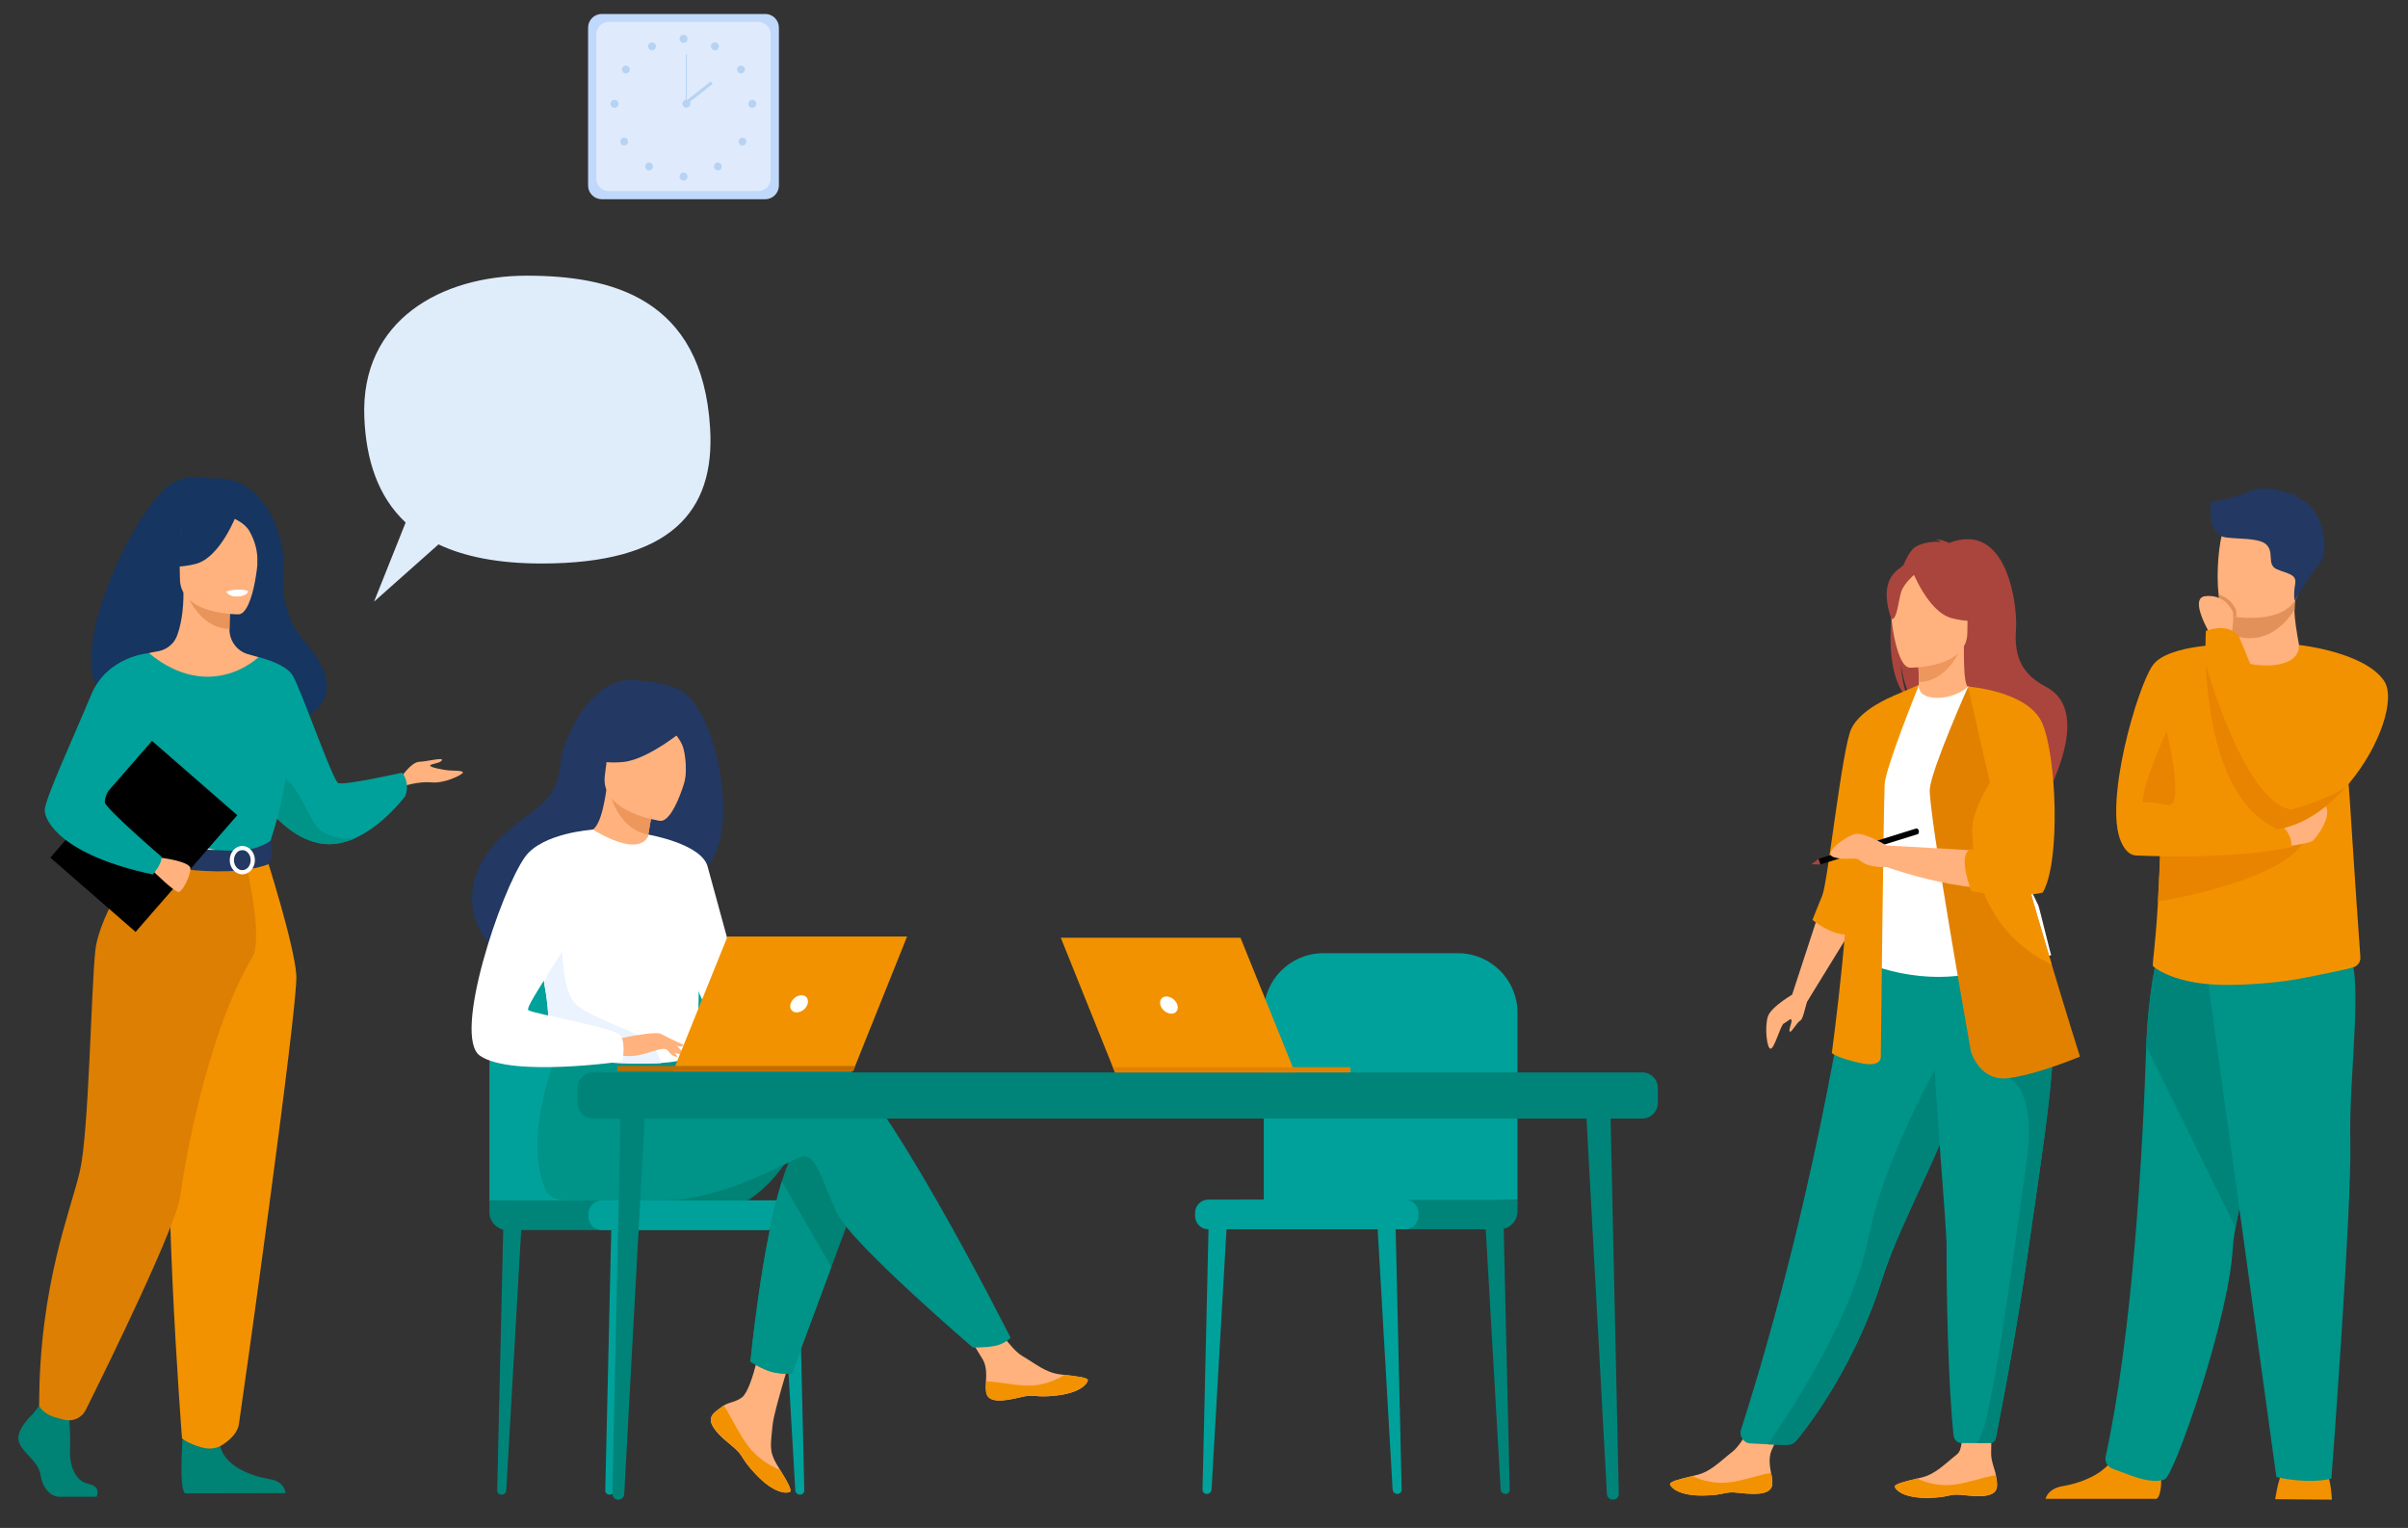 <svg xmlns="http://www.w3.org/2000/svg" xmlns:xlink="http://www.w3.org/1999/xlink" id="&#x421;&#x43B;&#x43E;&#x439;_1" x="0px" y="0px" viewBox="0 0 2103.8 1334.6" style="enable-background:new 0 0 2103.8 1334.6;" xml:space="preserve"><rect x="0" y="0" width="2103.8" height="1334.6" fill="#333333" stroke="none"/><style type="text/css">	.st0{fill:#00A19A;}	.st1{fill:#00847A;}	.st2{fill:#C0D8FB;}	.st3{fill:#DFEBFD;}	.st4{fill:#B7D3F3;}	.st5{fill:#FFB27D;}	.st6{fill:#F39200;}	.st7{fill:#A9453D;}	.st8{fill:#ED975D;}	.st9{fill:#009388;}	.st10{fill:#FFFFFF;}	.st11{fill:#5F9AA8;}	.st12{fill:#E28100;}	.st13{fill:#163560;}	.st14{fill:#008275;}	.st15{fill:#E8945B;}	.st16{fill:#EBF3FA;}	.st17{fill:#F2CCAA;}	.st18{fill:#DD7F03;}	.st19{fill:#233862;}	.st20{fill:#EBF3FF;}	.st21{fill:#BF6D00;}	.st22{fill:#DFEDFB;}	.st23{fill:#E2915A;}	.st24{fill:#E88400;}</style><g>	<g>		<g>			<path class="st0" d="M1220.7,1304.9h0.3c2,0,3.7-1.7,3.6-3.7l-5.5-238.4l-16.2-1.9l13.8,240.3    C1216.9,1303.2,1218.6,1304.9,1220.7,1304.9z"></path>		</g>		<g>			<path class="st1" d="M1315.1,1304.9h0.3c2,0,3.7-1.7,3.6-3.7l-5.5-238.4l-16.2-1.9l13.8,240.3    C1311.3,1303.2,1313,1304.9,1315.1,1304.9z"></path>		</g>		<g>			<path class="st0" d="M1054.5,1304.9h-0.3c-2,0-3.7-1.7-3.6-3.7l5.5-238.4l16.2-1.9l-13.8,240.3    C1058.3,1303.2,1056.6,1304.9,1054.5,1304.9z"></path>		</g>		<path class="st0" d="M1325.8,1048V884.6c0-28.7-23.3-52-52-52h-117.7c-28.7,0-52,23.3-52,52v169.6L1325.8,1048z"></path>		<path class="st1" d="M1082.9,1073.7h227.3c8.6,0,15.6-7,15.6-15.6V1048h-242.9V1073.7z"></path>		<path class="st0" d="M1055.7,1073.7h171.9c6.4,0,11.6-5.2,11.6-11.6v-2.7c0-6.4-5.2-11.6-11.6-11.6h-171.9   c-6.4,0-11.6,5.2-11.6,11.6v2.7C1044.1,1068.6,1049.3,1073.7,1055.7,1073.7z"></path>	</g>	<g>		<path class="st2" d="M668.6,174H525.7c-6.6,0-11.9-5.4-11.9-11.9v-138c0-6.6,5.4-11.9,11.9-11.9h142.9c6.6,0,11.9,5.4,11.9,11.9   V162C680.5,168.6,675.2,174,668.6,174z"></path>		<path class="st3" d="M662.4,166.9H531.9c-6,0-10.9-4.9-10.9-10.9V30c0-6,4.9-10.9,10.9-10.9h130.5c6,0,10.9,4.9,10.9,10.9v126   C673.3,162,668.4,166.9,662.4,166.9z"></path>		<g>			<g>				<path class="st4" d="M593.7,33.9c0-1.9,1.5-3.5,3.5-3.5c1.9,0,3.5,1.5,3.5,3.5c0,1.9-1.5,3.5-3.5,3.5S593.7,35.8,593.7,33.9z"></path>				<path class="st4" d="M621.6,38.8c0.9-1.7,3-2.3,4.7-1.3c1.7,0.9,2.3,3,1.3,4.7c-0.9,1.7-3,2.3-4.7,1.3     C621.2,42.6,620.6,40.5,621.6,38.8z"></path>				<path class="st4" d="M645.5,57.8c1.6-1,3.7-0.6,4.8,1c1,1.6,0.6,3.7-1,4.8c-1.6,1-3.7,0.6-4.8-1S643.9,58.8,645.5,57.8z"></path>				<path class="st4" d="M657.3,87.2c1.9,0,3.5,1.5,3.5,3.5c0,1.9-1.5,3.5-3.5,3.5c-1.9,0-3.5-1.5-3.5-3.5S655.4,87.2,657.3,87.2z"></path>				<path class="st4" d="M651.2,121.2c1.3,1.3,1.3,3.5,0,4.9c-1.3,1.3-3.5,1.3-4.9,0c-1.3-1.3-1.3-3.5,0-4.9     C647.7,119.9,649.9,119.9,651.2,121.2z"></path>				<path class="st4" d="M629.6,143c1.3,1.3,1.3,3.5,0,4.9c-1.3,1.3-3.5,1.3-4.9,0c-1.3-1.3-1.3-3.5,0-4.9     C626,141.6,628.2,141.6,629.6,143z"></path>				<path class="st4" d="M593.7,154.2c0-1.9,1.5-3.5,3.5-3.5c1.9,0,3.5,1.5,3.5,3.5s-1.5,3.5-3.5,3.5S593.7,156.1,593.7,154.2z"></path>			</g>			<g>				<path class="st4" d="M572.6,38.8c-0.9-1.7-3-2.3-4.7-1.3c-1.7,0.9-2.3,3-1.3,4.7c0.9,1.7,3,2.3,4.7,1.3     C572.9,42.6,573.5,40.5,572.6,38.8z"></path>				<path class="st4" d="M548.7,57.8c-1.6-1-3.7-0.6-4.8,1c-1,1.6-0.6,3.7,1,4.8c1.6,1,3.7,0.6,4.8-1S550.3,58.8,548.7,57.8z"></path>				<path class="st4" d="M536.9,87.2c-1.9,0-3.5,1.5-3.5,3.5c0,1.9,1.5,3.5,3.5,3.5c1.9,0,3.5-1.5,3.5-3.5S538.8,87.2,536.9,87.2z"></path>				<path class="st4" d="M542.9,121.2c-1.3,1.3-1.3,3.5,0,4.9c1.3,1.3,3.5,1.3,4.9,0c1.3-1.3,1.3-3.5,0-4.9     C546.5,119.9,544.3,119.9,542.9,121.2z"></path>				<path class="st4" d="M564.6,143c-1.3,1.3-1.3,3.5,0,4.9c1.3,1.3,3.5,1.3,4.9,0c1.3-1.3,1.3-3.5,0-4.9S566,141.6,564.6,143z"></path>			</g>		</g>		<g>			<path class="st4" d="M596.2,90.6c0-1.9,1.5-3.5,3.5-3.5c1.9,0,3.5,1.5,3.5,3.5c0,1.9-1.5,3.5-3.5,3.5    C597.8,94.1,596.2,92.5,596.2,90.6z"></path>			<g>				<rect x="599.2" y="47.4" class="st4" width="0.9" height="43.2"></rect>			</g>			<g>									<rect x="596.1" y="80.1" transform="matrix(0.786 -0.618 0.618 0.786 80.022 394.519)" class="st4" width="29.1" height="2.8"></rect>			</g>		</g>	</g>	<g>		<g>			<path class="st5" d="M1548.4,1296.3c-0.7,9.3-13.8,9.4-28.6,7.7c-14.9-1.7-10.9,2-31.7,2.3c-20.8,0.3-28-6.6-29-9.6    c-0.9-2.6,9.1-4.9,19.8-7.5c1.3-0.3,2.7-0.7,4.1-1c12.1-3.1,20.1-12.1,30.4-20c9.8-7.5,22.4-34.6,22.4-34.6l28.4-1.3    c0,0-12,24.3-16.5,34.7c-2.6,6.2-1.5,13.7-0.4,19.5C1548.1,1289.8,1548.7,1293.1,1548.4,1296.3z"></path>			<path class="st6" d="M1519.8,1304c-14.9-1.7-10.9,2-31.7,2.3c-20.8,0.3-28-6.6-29-9.6c-0.9-2.6,9.1-4.9,19.8-7.5l0.1,0.2    c0,0,13.4,7.2,30.5,5.5c14-1.4,28.2-7.2,37.9-8.3c0.6,3.2,1.2,6.4,1,9.7C1547.8,1305.6,1534.7,1305.7,1519.8,1304z"></path>		</g>		<g>			<path class="st5" d="M1744.8,1298.3c-0.7,9.3-13.8,9.4-28.6,7.7c-14.9-1.7-10.9,2-31.7,2.4c-20.8,0.3-28-6.6-29-9.5    c-0.9-2.6,9.1-4.9,19.8-7.5c1.3-0.3,2.7-0.7,4.1-1c12.1-3.1,20.1-12.1,30.4-20.1c9.8-7.5,0-51.9,0-51.9l31.3-3    c0,0-1.5,37.4-1.5,54.3c0,6.7,3.1,13.1,4.2,18.9C1744.4,1291.8,1745,1295,1744.8,1298.3z"></path>			<path class="st6" d="M1716.1,1305.9c-14.9-1.7-10.9,2-31.7,2.4c-20.8,0.3-28-6.6-29-9.5c-0.9-2.6,9.1-4.9,19.8-7.5l0.1,0.2    c0,0,13.4,7.2,30.5,5.4c14-1.4,28.2-7.3,37.8-8.3c0.6,3.2,1.2,6.4,1,9.7C1744.1,1307.5,1731,1307.6,1716.1,1305.9z"></path>		</g>		<path class="st7" d="M1653.5,531.5c-5.4-22.1,2.4-32.4,9.5-37.9c3.3-8.1,7.1-14,11-16.2c7.1-4,15.6-4.5,21.6-4.1   c-1.5-1.6-4.5-2.2-4.5-2.2c3.7-0.5,11.9,3.1,11.9,3.1c51.4-19.8,59.4,55.8,58.4,73.4c-1.1,17.6-0.9,38.3,25.8,52.1   c51,26.4-16.9,126-16.9,126c1.3-14.2-64.2-89.1-98.4-111.6c-8.3-12.3-11.3-33.9-11.5-35.6c1.4,17.2,4.4,26.8,7,32.2   C1651.7,596.4,1649.4,561.9,1653.5,531.5z"></path>		<path class="st5" d="M1673.8,615.2c-0.2,0.1,16.5,8.7,29,5.3c11.8-3.2,19.5-18.5,19.3-18.6c-5-1-6.4-7.9-6.3-37.4l-2.3,0.4   l-38,7.5c0,0,0.9,12,0.9,23.2C1676.6,605.2,1676,614.2,1673.8,615.2z"></path>		<path class="st8" d="M1675.6,572.6c0,0,0.9,12,0.9,23.2c21.3-0.6,32.5-20,37.1-30.7L1675.6,572.6z"></path>		<path class="st9" d="M1521.1,1248.7c-1.9,5.8,2.3,11.9,8.4,12.1l14.8,0.7l15.7,0.5c3.9,0.1,7.7-1.6,10.2-4.6   c12.5-15.4,51.1-66.6,74.5-141.1c0.7-2.1,1.4-4.2,2.1-6.3c15.5-45.1,47.5-101.6,64.4-152.8c2.7-8.2,5.1-15.8,7.3-23.1   c0.7-2.3,1.4-4.6,2-6.9c12.4-43.2,16-71.6,19.4-101.9l-121.9,1C1617.9,826.3,1592.3,1025.8,1521.1,1248.7z"></path>		<path class="st10" d="M1635,756.2c0.3,58-8.5,82.9-8.5,82.9s52.2,26.5,114.2,7c0.7-0.2,51.4-11.8,51.4-11.8   c-1-2.3-10.3-41.4-11.3-43.6c-13.1-28.1-23-40.5-24.6-49.1c-2.9-16.1-2.9-32.8-1.5-48.6c3.8-41.7,15-76.3,15-76.3   c-16.9-3.8-32.7-10.6-50.3-17.2c-4,5-16.4,10.3-27.1,10.1c-12.4-0.3-16.4-5.6-15.7-11.3c-13.2,7.3-23.7,14.2-23.7,14.2   c-11.2,19.4-33.9,38.3-35.5,68.1C1616.9,688,1635,754.6,1635,756.2z"></path>		<path class="st11" d="M1739.8,762.7c5.3,7.5,15.5,53.4,41,59.1c-13.1-32.7-23-47-24.6-57c-2.9-18.8-2.9-38.2-1.5-56.5   c-8.5-14.9-14.9-25.1-14.9-25.1c-0.7-2.4-13.5-42.2-17.6-6.6C1718.1,712.1,1733.9,754.3,1739.8,762.7z"></path>		<path class="st5" d="M1668.5,583.2c0,0,50.3,0.8,50.3-30.5s6.5-52.3-25.6-54.2c-32.1-1.9-38.4,10.1-40.9,20.5   C1649.8,529.6,1655.5,582.2,1668.5,583.2z"></path>		<path class="st7" d="M1670.4,497.8c0,0,13.8,36.7,34.9,42.2c21.1,5.4,30.3-0.2,30.3-0.2s-16.2-12.9-19.6-35.4   C1716,504.4,1680.8,480.3,1670.4,497.8z"></path>		<path class="st7" d="M1673.8,500.8c0,0-10.3,8.2-12.8,16.2s-3.6,24.4-8.4,23.8c0,0-10.4-25,1.3-39.1   C1666.2,486.7,1673.8,500.8,1673.8,500.8z"></path>		<polygon class="st5" points="1589.4,796.5 1565.7,868.9 1579.2,874.3 1618.5,810.4   "></polygon>		<path class="st6" d="M1653.5,608.2c0,0-28,11.1-36.1,28.4c-8.1,17.3-20.4,133.5-25.3,145.5c-4.9,11.9-8.6,21.4-8.6,21.4   s14.1,11.9,28.3,12.8C1626,817.2,1653.5,608.2,1653.5,608.2z"></path>		<path class="st6" d="M1676.6,598.2c0,0-29.1,71.9-30,86.4s-3.4,237.9-3.4,237.9s1.7,10.3-18,6s-24.8-8.6-24.8-8.6   s18.8-137.8,13.7-185.7c-5.1-47.9,39.4-126.1,39.4-126.1L1676.6,598.2z"></path>		<path class="st1" d="M1544.4,1261.6l17,0.5c3,0.1,6-1.2,7.9-3.6c11.5-13.9,51.4-65.8,75.4-142.2c0.7-2.1,1.4-4.2,2.1-6.3   c15.5-45.1,47.5-101.6,64.4-152.8c2.7-8.2,5.1-15.8,7.3-23.1c0.7-2.3,1.4-4.6,2-6.9l-18-13.6c0,0-53.9,87.3-70.6,169.4   C1617.5,1154.4,1559.4,1240.2,1544.4,1261.6z"></path>		<path class="st9" d="M1700.7,1090.7c-0.3,37.8,1.5,122,6.1,163.2c0.4,3.8,3.6,6.6,7.4,6.6h12.7c5.4,0,9.4,0,12-0.1   c2.3,0,4.3-1.7,4.7-4c12.6-64.4,21.7-117.8,28.3-164c5.5-38.7,10.5-71.8,14.3-100.4c3.8-28.7,6.5-52.8,7.4-73.1   c0.1-3.2,0.3-6.3,0.3-9.3c0.1-3,0.1-6,0.1-8.9l-105.3-10.3C1690,960.4,1700.8,1067.5,1700.7,1090.7z"></path>		<path class="st1" d="M1726.9,1260.5c4.8,0,8.5,0,11.2-0.1c2.8,0,5.2-2,5.7-4.8c12.6-64,21.6-117.2,28.2-163.2   c5.5-38.7,10.5-71.8,14.3-100.4c3.8-28.7,6.5-52.8,7.4-73.1l-38.6,22.7c0,0,24.7,8.7,15.3,74.6   C1760.8,1082.1,1740,1251.1,1726.9,1260.5z"></path>		<path class="st12" d="M1721.9,918.3c0,0,7.4,26.8,33.1,23.4c25.7-3.4,62.2-18.8,62.2-18.8s-11-34.7-24.6-80.2   c-16.5-55.1-37-126.2-46.6-171c-2.7-12.6-4.6-23.1-5.2-30.6l-21.3-41.3c0,0-31.8,71.3-33.5,89.2   C1684.3,706.9,1721.9,918.3,1721.9,918.3z"></path>		<path class="st5" d="M1747.5,686.3l-28.1-86.6c0.1,0,35.5,10.5,53.3,19.5c0,0,11.1,14.4,18,47.5c0,0,7.3,79.5-9,108.6   c0,0-51.3,10.3-133.5-18v-18.8c0,0,89.8,4.7,108.2,6.8L1747.5,686.3z"></path>		<path class="st6" d="M1723,726.6c1.1,29.1,8,85.6,69,115.8c0.2,0.1,0.3,0.2,0.5,0.2c-16.5-55.1-37-126.2-46.6-171   C1734.8,688.3,1722.4,710.6,1723,726.6z"></path>		<path class="st6" d="M1719.4,599.7c0,0,52.1,3.7,64.7,31.6c12.5,28,16.5,120.9,0.6,148.3c0,0-22,6.3-60.9-1   c-0.5-0.1-1-0.2-1.4-0.3c0,0-12.4-30.4-1.3-36.4c0,0,32.8,1.7,29.4-9.1C1747,722,1719.4,599.7,1719.4,599.7z"></path>		<g>			<path d="M1588.8,750.2l1.5,4.9l85.5-26.6c0,0,1.1-1.3,0.6-3c-0.6-1.9-2.1-1.9-2.1-1.9L1588.8,750.2z"></path>			<polygon class="st7" points="1582.6,754.9 1588.8,750.2 1590.3,755.1    "></polygon>		</g>		<path class="st5" d="M1569,866.9c0,0-21.7,12-24.5,21.1c-2.9,9.1-0.9,28.3,2.5,28s8.6-20.5,11.4-22c2.9-1.4,6.8-5.7,6.8-2.6   s-2.9,8.8-1.4,9.7c1.4,0.9,6-8,9.1-9.7s4.5-15.8,7.5-19.6C1583.6,868.1,1569,866.9,1569,866.9z"></path>		<path class="st5" d="M1648.3,738.6c0,0-19.4-11.9-27.5-10.1c-8.1,1.8-28.9,16.9-18.9,20.1c10,3.3,18.1-0.2,21.9,2.2   s6.7,6.7,24.5,6.6C1666.2,757.3,1648.3,738.6,1648.3,738.6z"></path>	</g>	<g>		<path class="st13" d="M122.9,610.2c-3.3-6.3,70.9-28.9,72.1,33c0,0,139-3.4,72.6-80.9c-23-26.8-20.6-49-19.9-69.6   c0.7-20.6-14.3-80.6-65.8-74.6c0,0-13.5-5.5-30.3,3.2C113.5,441.2,27.8,633.1,122.9,610.2z"></path>		<path class="st5" d="M350.1,679.4c0,0,9-13.8,16.3-14c7.3-0.3,20.8-4.1,19.7-1.4c-1.1,2.7-9.5,3-10.3,4.6s12.4,4.1,16.2,4.3   c3.8,0.3,12.7,0,12.4,1.9c-0.3,1.9-16.1,9.7-27.2,8.6c-11.1-1.1-24.9,3.2-24.9,3.2L350.1,679.4z"></path>		<path class="st0" d="M219.3,683.9c0,0,4.9,9.7,13.8,20.9c10.8,13.5,27.3,29,48.1,32.1c9.9,1.5,19.7-0.7,28.6-4.6l0,0   c25.3-11.2,44.3-37,44.3-37c4.5-12.2-2.8-20.4-2.8-20.4s-51,11.5-55.9,9c-4.9-2.4-33.2-84.1-40-94.4   c-6.8-10.3-29.8-15.6-29.8-15.6L219.3,683.9z"></path>		<path class="st9" d="M233.1,704.8c10.8,13.5,27.3,29,48.1,32.1c9.9,1.5,19.7-0.7,28.6-4.6c-1,0.1-26.2,3.2-36.3-14.8   c-10.3-18.4-21.4-47.5-36.6-37.8C230.4,683.9,230.7,694.3,233.1,704.8z"></path>		<path class="st14" d="M28.9,1234.8c0,0-15.6,14.2-12.5,24.3c3,10.1,17.1,16.8,19,29.2c1.9,12.3,9.5,19.1,16.3,19.1s32.6,0,32.6,0   s5-8.7-7.1-11.3c-12.2-2.6-16.7-17.1-16-30.6C61.9,1252,60,1234,60,1234l-25.8-6L28.9,1234.8z"></path>		<path class="st14" d="M160.7,1240.8c0,0-5.6,60.2,1.2,63.6l87.5-0.2c0,0,0-10.1-14.1-12.3c-14.1-2.2-38.7-10.5-42.9-28.8   C188.3,1244.8,160.7,1240.8,160.7,1240.8z"></path>		<path class="st5" d="M98.4,808.9c18-40.4,29-52,26.9-64.5c-1.6-9.3,4.8-173.9,4.8-173.9c2.1-0.7,6.4-1.3,8.8-1.8   c7.4-1.6,13.5-6.8,16-14c3.1-8.6,5.5-21.3,5.4-37.1l2.3,0.5l38.8,7.7c0,0-0.9,12.2-0.9,23.7c0,0.1,0,0.2,0,0.3   c0,10,6.5,18.8,16.1,21.6c4.9,1.4,9.2,2.6,9.2,2.6s14.2,40.7,17,82.4c2.7,41.8-25.9,59.9,0.2,143.4   C269.6,885,88.4,831.2,98.4,808.9z"></path>		<path class="st15" d="M201.4,525.7c0,0-0.9,12.2-0.9,23.7c-21.7-0.6-33.2-20.4-37.9-31.4L201.4,525.7z"></path>		<path class="st5" d="M208.6,536.6c0,0-51.3,0.8-51.4-31.1c0-32-6.7-53.4,26.1-55.3s39.2,10.3,41.8,21   C227.7,481.8,222,535.6,208.6,536.6z"></path>		<path class="st13" d="M206.7,449.4c0,0-14.1,37.5-35.6,43.1c-21.6,5.5-30.9-0.2-30.9-0.2s16.5-13.1,20-36.1   C160.1,456.1,196.1,431.5,206.7,449.4z"></path>		<path class="st13" d="M203.2,452.4c0,0,10.4,3.9,14.7,11.5c4.2,7.4,7.8,17.3,6.9,29.4c0,0,10.6-25.5-1.3-39.9   C211,438.1,203.2,452.4,203.2,452.4z"></path>		<path class="st16" d="M197.4,516.8c0,0,3.5,4.7,10.6,4.3c5.7-0.3,7.9-5.2,7.9-5.2S205.5,513.4,197.4,516.8z"></path>		<path class="st0" d="M93.4,643.3c0,0-1.3,18.4,0,40.4c0.9,14.6,15.7,34.2,17.8,39.1c5.3,12.2,11.2,14.1,11.2,14.1l45.9,11.3   l16.2,4l50.9-15.2c0,0,23.2-64.8,13.9-101.2c-9.3-36.5-23.5-61.8-23.5-61.8s-41.6,40.7-95.7-3.5L93.4,643.3z"></path>		<path class="st17" d="M106.8,689.7c0.9,14.6,2.2,28.2,4.3,33.1c5.3,12.2,11.2,14.1,11.2,14.1l45.9,11.3l20-5.9   c0,0-66.6-10.1-59.2-67.4L106.8,689.7z"></path>		<path class="st6" d="M232.1,746.7c0,0,25.2,78.5,26.8,105.3c1.6,26.7-48.2,379.8-50.2,392.1c-1.9,11.6-16.3,19-16.3,19   s-6.6,3.9-16.1,1.2c-13.1-3.7-17.3-8.1-17.3-8.1s-19.6-251.8-7.5-341.7c12.2-89.9,12.3-167.7,12.3-167.7L232.1,746.7L232.1,746.7z   "></path>		<path class="st18" d="M125.3,744.4c0,0-38.5,51.6-42.1,86.5s-5.6,157.5-13.3,191.5c-7.6,34-35.7,99.5-35.7,205.6   c0,0,2.9,6.1,11.9,9.3c2.9,1,6.7,2,10.5,2.9c7.4,1.7,15.1-1.9,18.4-8.8c19-38.2,79.5-161.5,82.6-187.1   c2.2-18.1,21.3-138,62.9-208.3c10-16.9-6.1-84-6.1-84L125.3,744.4z"></path>		<path class="st10" d="M198.6,517.6c0,0,0.9,3.8,10.3,3.2c0,0,7.9-0.5,7.6-4.6C216.5,516.2,208.9,513.3,198.6,517.6z"></path>		<path class="st19" d="M236.2,734.6c0,0-10.1,8-30.2,8.4c-24,0.5-83.6-6.1-83.6-6.1s-2.6,7.4-2.5,15.2c0,0,72.7,18.3,114.9,2.7   C234.7,754.8,240.1,744.5,236.2,734.6z"></path>		<g>			<path class="st10" d="M200.7,751.3c0-6.8,4.9-12.4,11-12.4c6,0,11,5.6,11,12.4c0,6.8-4.9,12.4-11,12.4    C205.7,763.7,200.7,758.2,200.7,751.3z M204.4,751.3c0,4.8,3.3,8.8,7.3,8.8s7.3-3.9,7.3-8.8c0-4.8-3.3-8.8-7.3-8.8    S204.4,746.5,204.4,751.3z"></path>		</g>		<rect x="58.1" y="680.9" transform="matrix(0.657 -0.754 0.754 0.657 -507.6 345.533)" width="135.2" height="98.8"></rect>		<path class="st5" d="M139.2,749c0,0,27.3,3.2,27.2,9.7s-6.8,19.8-10.2,20.4c-3.4,0.6-22.2-18-22.2-18L139.2,749z"></path>		<path class="st0" d="M130,570.5c0,0-36.4,2.6-50.4,36.5c-14,34-40.5,91-40.5,100.6s14.8,39.2,94.3,56.2c0,0,8.2-8.7,7.7-15.5   c0,0-49.6-42.6-49.5-47.6c0.3-9.4,8.1-21.9,51.7-65.5C155.3,623.3,130,570.5,130,570.5z"></path>	</g>	<g>		<g>			<g>				<path class="st0" d="M532.7,1305.5h-0.3c-2,0-3.7-1.7-3.6-3.7l5.5-238.4l16.2-1.9l-13.8,240.3     C536.5,1303.9,534.8,1305.5,532.7,1305.5z"></path>			</g>			<g>				<path class="st1" d="M438.3,1305.5H438c-2,0-3.7-1.7-3.6-3.7l5.5-238.4l16.2-1.9l-13.8,240.3     C442.1,1303.9,440.4,1305.5,438.3,1305.5z"></path>			</g>			<g>				<path class="st0" d="M698.8,1305.5h0.3c2,0,3.7-1.7,3.6-3.7l-5.5-238.4l-16.2-1.9l13.8,240.3     C695,1303.9,696.8,1305.5,698.8,1305.5z"></path>			</g>			<path class="st0" d="M427.6,1048.6V885.2c0-28.7,23.3-52,52-52h117.7c28.7,0,52,23.3,52,52v169.6L427.6,1048.6z"></path>			<path class="st1" d="M670.5,1074.4H443.2c-8.6,0-15.6-7-15.6-15.6v-10.2h242.9V1074.4z"></path>			<path class="st0" d="M697.7,1074.4H525.8c-6.4,0-11.6-5.2-11.6-11.6v-2.7c0-6.4,5.2-11.6,11.6-11.6h171.9    c6.4,0,11.6,5.2,11.6,11.6v2.7C709.2,1069.2,704.1,1074.4,697.7,1074.4z"></path>		</g>		<g>			<path class="st14" d="M691,1007.9c-16.9,29.3-38.1,40.7-38.1,40.7h-88.2C564.7,1048.6,703.9,985.5,691,1007.9z"></path>			<g>				<path class="st5" d="M623.2,1234.9c-2.3,2.6-2.6,5.6-1.5,8.7l0,0c2.1,5.8,9.1,12.3,17.1,18.8c1,0.8,2,1.6,2.7,2.3     c0.2,0.2,0.4,0.4,0.6,0.6c0.2,0.1,0.3,0.3,0.5,0.4c7.5,6.9,4.7,8.5,18.2,22.6c15.4,16.1,26,16.3,29.1,14.9     c2.6-1.2-2.6-9.8-8.4-19.3c-0.3-0.5-0.6-0.9-0.8-1.4c-0.8-1.3-1.5-2.6-2.3-3.8c-6.7-11.5-5-16.9-3.4-34.1     c1.3-13.9,21.7-77.8,21.7-77.8l-29.6-5.1c0,0-8.9,50.9-18.7,58.7c-5.2,4.2-11.1,4.2-16.2,7.3c-0.4,0.2-0.7,0.4-1,0.7     C628.5,1230.3,625.6,1232.3,623.2,1234.9z"></path>				<path class="st6" d="M623.2,1234.9c-2.3,2.6-2.6,5.6-1.5,8.7l0,0c2.6,5.8,9.4,12.3,17.2,18.7c1,0.8,1.9,1.6,2.7,2.4     c0.2,0.2,0.4,0.4,0.6,0.6c0.2,0.1,0.3,0.3,0.5,0.4c7.5,6.9,4.7,8.5,18.2,22.6c15.4,16.1,26,16.3,29.1,14.9     c2.6-1.2-2.6-9.8-8.4-19.3c-3-1.1-17-6.8-27.5-20.3c-9.3-11.9-15.5-27.1-21.8-35.9c-0.4,0.2-0.7,0.4-1,0.7     C628.5,1230.3,625.6,1232.3,623.2,1234.9z"></path>				<path class="st5" d="M861.6,1216.5c1.8,9.1,14.8,7.6,29.4,4.1c14.5-3.6,11.1,0.7,31.8-1.6c20.7-2.3,26.9-10,27.6-13.1     c0.6-2.7-9.7-3.7-20.6-5c-1.4-0.2-2.8-0.3-4.1-0.5c-12.4-1.6-21.4-9.5-32.7-16.1c-10.6-6.2-26.5-31.5-26.5-31.5L838,1155     c0,0,14.9,22.6,20.6,32.4c3.4,5.8,3.2,13.4,2.8,19.3C861.2,1210,861,1213.3,861.6,1216.5z"></path>				<path class="st6" d="M891,1220.5c14.5-3.6,11.1,0.7,31.8-1.6c20.7-2.3,26.9-10,27.6-13.1c0.6-2.7-9.7-3.7-20.6-5l-0.1,0.2     c0,0-12.4,8.8-29.6,9.2c-14,0.3-28.9-3.7-38.6-3.5c-0.2,3.2-0.4,6.5,0.2,9.7C863.4,1225.6,876.5,1224.1,891,1220.5z"></path>				<path class="st14" d="M752.9,1035.1l-26.5,71.4l-34.6,93.2c0,0-9.4,0.9-18.4-1.7c-8.3-2.4-17.8-8.7-17.8-8.7s9.6-100,27.5-157.5     c4.6-14.7,9.7-26.7,15.4-33.4C726.4,965.6,752.9,1035.1,752.9,1035.1z"></path>				<path class="st9" d="M726,921.8c-17.4-5.6-66.9,1.6-116.7,11.3l-10.4-17.2l-107.5-8.4c0,0-35.5,78.7-16.1,128.8     c2.9,7.4,8.5,12.1,18.2,12.2h1.6c0,0,64,0,84.8,0c53.5,0,113.1-36.8,120.9-38.3c12.6-2.5,17.7,22.7,30.3,49.3     C743.7,1086,849.9,1177,849.9,1177s16.3,0.2,23.1-2.4c7.2-2.7,9.9-6.2,9.9-6.2S765.1,934.4,726,921.8z"></path>				<path class="st19" d="M594.6,602.9c-13.8-7.2-34.7-8.2-38.1-8.7c-40.7-5.5-65.3,53.7-66.7,71.7c-2.7,33.1-20.1,38.1-44.8,58.8     c-49.4,41.5-34.9,89.8-7.9,107.7c16.2,10.8,44.7,0,44.7,0c0.4,0.3,78.1-43.4,116.3-64.5C655.6,759.7,629.7,621.3,594.6,602.9z"></path>				<path class="st5" d="M566.1,750c0.2,0.1-18.8,6.6-31.5,1c-12-5.3-21-25-20.8-25c5.4-0.3,11.4-5,16-36.2l2.3,0.8l38.9,14     c0,0-2.8,12.5-4.6,24.4C564.8,739,564,748.5,566.1,750z"></path>				<path class="st8" d="M571,704.6c0,0-2.8,12.5-4.6,24.4c-22.4-4-31.1-26.3-34.3-38.4L571,704.6z"></path>				<path class="st5" d="M576.8,717c0,0-53.3-7.2-48.3-40.3s1.4-56.3,35.7-53.2c34.2,3.2,38.9,16.8,40,28.2     C605.1,663.3,590.8,718,576.8,717z"></path>				<path class="st19" d="M602.2,633.7c0,0-34.1,29.4-57.3,31.8c-23.2,2.4-32-5.1-32-5.1s13.7-11.4,21.9-29.7     c2.4-5.4,7.5-9.1,13.4-9.6C564.8,619.6,596.2,619,602.2,633.7z"></path>				<path class="st19" d="M580.9,631.1c0,0,11.4,11,15,19.2c3.5,7.9,4.5,26.8,1.7,34.3c0,0,17.8-34.6,7.7-51.4     C594.6,615.4,580.9,631.1,580.9,631.1z"></path>				<path class="st10" d="M611,828.4c-1.6,107.8-0.4,85.3-12.2,95.5c-2.8,2.5-10.8,3.9-21.3,4.6c-33.1,2.2-91.2-3.3-93.4-9.4     c-7.6-21.1-2.2-27.7-8.6-60.1c-0.7-3.4-1.5-7.2-2.4-11.2c-5.3-22.2-10.5-29.8,8.4-65.5c17.1-32.4,34.8-58.6,36.4-57.7     c45,26.7,48.7,4.3,48.7,4.3S611.8,775.8,611,828.4z"></path>				<path class="st9" d="M726.4,1106.5l-34.6,93.2c0,0-9.4,0.9-18.4-1.7c-8.3-2.4-17.8-8.7-17.8-8.7s9.6-100,27.5-157.5     L726.4,1106.5z"></path>				<path class="st10" d="M566.4,729c0,0,46.3,7.9,51.8,27.8c5.4,20,37.5,137.2,37.5,137.2s-23.6,4.2-34.4-6.6     c-10.9-10.9-37.9-101-37.9-101L566.4,729z"></path>				<path class="st20" d="M577.4,928.6c-33.1,2.2-91.2-3.3-93.4-9.4c-7.6-21.1-2.2-27.7-8.6-60.1l15.9-44.9c0,0-2.6,50,12.1,63.2     s60.4,25.4,67.5,36.4C574.5,919,576.7,924.3,577.4,928.6z"></path>				<path class="st5" d="M539.5,907.5c0,0,32.6-7.3,37.9-4.4c5.3,2.9,18.1,13.4,19.7,17.1c1.6,3.7-11.7-2.8-16.1-3.9     c-2.8-0.8-10.2,1.8-13.9,3c-15.4,5.1-24.8,2.5-24.8,2.5L539.5,907.5z"></path>				<path class="st10" d="M517.7,724.7c0,0-43.8,2.7-59,23.8c-21.3,29.8-63.7,156.6-39.4,173.6c27.3,19.1,124.4,5,124.4,5     s3.2-15.1-1.3-22.4c-4.5-7.3-77.5-19.1-80.9-22.5s42.1-65.7,42.1-75.8C503.7,796.3,517.7,724.7,517.7,724.7z"></path>				<path class="st5" d="M579,912.3c0,0,6.8,8.8,9.1,9.9c2.2,1.1,3.7,0.8,3.7,0.8l-4.6-8.3L579,912.3z"></path>				<path class="st5" d="M577.4,903.2l19.9,9.6c0,0-0.8,1.4-3.3,1.3c-2.4-0.1-8.6-2.4-8.6-2.4L577.4,903.2z"></path>			</g>			<g>				<g>					<polygon class="st6" points="588.1,935.6 745.3,935.6 792.5,818 635.6,818      "></polygon>					<polygon class="st21" points="747.1,931.1 539.5,931.1 539.5,935.6 745.3,935.6      "></polygon>				</g>				<path class="st10" d="M705.6,876.8c1.2-4.1-1.2-7.5-5.3-7.5s-8.4,3.4-9.6,7.5c-1.2,4.1,1.2,7.5,5.3,7.5S704.4,881,705.6,876.8z"></path>			</g>		</g>	</g>	<g>		<g>			<path class="st1" d="M1409,1309.8h0.5c2.7,0,4.9-2.3,4.8-5.2l-7.3-333.8l-21.4-2.6l18.3,336.5    C1404,1307.6,1406.3,1309.8,1409,1309.8z"></path>		</g>		<g>			<path class="st1" d="M540.3,1309.8h-0.5c-2.7,0-4.9-2.3-4.8-5.2l7.3-333.8l21.4-2.6l-18.3,336.5    C545.3,1307.6,543.1,1309.8,540.3,1309.8z"></path>		</g>		<path class="st1" d="M1434.8,977H518.1c-7.5,0-13.6-6.1-13.6-13.6v-13.1c0-7.5,6.1-13.6,13.6-13.6h916.7c7.5,0,13.6,6.1,13.6,13.6   v13.1C1448.4,970.9,1442.4,977,1434.8,977z"></path>	</g>	<path class="st22" d="M318.3,364.6c-3.5-85.7,68.4-123.8,141.8-123.8s153.4,19,160.3,133c4.5,73.3-34.6,118.4-147.2,118.4  c-38,0-67.5-6-90.1-16.7l-56.3,50l27.6-69.1C330.1,433.7,319.8,401.6,318.3,364.6z"></path>	<g>		<path class="st6" d="M1987.8,1309.5c0,0,2.1-16.1,6.9-25.7s35.2-3.5,35.2-3.5s6.1,5.2,7.4,29.6L1987.8,1309.5z"></path>		<path class="st6" d="M1884,1309.3c7.2-4.4,3.1-37,3.1-37s-33.4-26.7-37.9-6.3c-4.6,20.4-31.7,29.6-47.1,32.1   c-10.6,1.7-13.9,7.6-15,11.1h96.9V1309.3z"></path>		<path class="st9" d="M1953.1,1072.2c-1.4,7.5-2.2,13.6-2.4,18c-3.1,60.5-50.9,198.8-59.5,202c-13.2,5-34.1-5.6-45-9.1   c-4.5-1.4-7.6-6-6.6-10.6c23.7-108.8,32.4-265.6,35.5-358.3c1.6-46.7,9.6-79,9.6-79s116.6-31.1,117.3,8.2   C2002.7,878.2,1963.5,1014.8,1953.1,1072.2z"></path>		<path class="st1" d="M1953.1,1072.2l-77.9-158.1c1.6-46.7,9.6-79,9.6-79s116.6-31.1,117.3,8.2   C2002.7,878.2,1963.5,1014.8,1953.1,1072.2z"></path>		<path class="st9" d="M1927.2,843.5l61.6,446.7c0,0,27.1,6.5,48.1,1.3c0,0,18-237.6,16.5-295s13-153.7-3.3-164.3   C2033.9,821.6,1927.2,843.5,1927.2,843.5z"></path>		<path class="st6" d="M2062.2,836.1c0.3,4-2.3,7.7-6.2,8.8c-8.6,2.5-18.5,4.2-37.6,8.2c-18,3.7-42.1,7-71.8,7.2   c-47.2,0.3-65.1-16-65.1-16c-2,0,1.1-9.8,3.9-56.8c0.9-15.9,1.9-36.1,2.5-61.6c0.6-22.9,1-50.2,1-82.5   c0.1-38.9,60.3-80.7,61.4-80.7l0,0c0,5.6,8.8,15.9,22.4,16.8c16.1,1.1,35.9-7,35.9-16.3c0-0.1,29.2,46.7,39.5,96.5   C2053.4,684.8,2051.3,684.1,2062.2,836.1z"></path>		<path class="st6" d="M1950.3,562.7c0,0-56-0.5-69.5,18.4s-43,120.5-27.6,154.4c15.4,33.8,44.3-14,60.3-34.7   C1929.5,680,1950.3,562.7,1950.3,562.7z"></path>		<path class="st5" d="M1949.7,554.1v5.8c0,0-1.6,18.1,20.7,20.7c22.3,2.7,38.8-3.4,38.2-17.3c-2-10.8-3.9-21.9-4-30.9   c-0.1-3.3,0.2-6.9,0.8-10.8l-43.2-0.9l-12.7,2.1L1949.7,554.1z"></path>		<path class="st23" d="M1949.6,522.8l0.2,31.3c4.6,2.1,9.8,3.4,15.6,3.4c19.8,0,32.7-14.6,39.4-25.1c-0.1-3.3,0.2-6.9,0.8-10.8   l-43.2-0.9L1949.6,522.8z"></path>		<path class="st5" d="M2008.8,514.6c-5,27-39.8,26.1-54.8,24.4c-4.2-0.5-6.9-1-6.9-1c-4.8-1.3-7.4-8.8-8.7-18.6   c-2.5-19.5,0.6-48.1,3.9-55.4c5-11,14.3-22.9,49.3-14.3C2026.7,458.3,2015.2,480.1,2008.8,514.6z"></path>		<path class="st24" d="M1893,638.4c0,0-21.7,47.8-21,62.2c0,0,10.7-0.4,21,2.7C1910,708.3,1893,638.4,1893,638.4z"></path>		<path class="st19" d="M1931.5,438.3c0,0,15.4-1.2,33.6-9.1c14.8-6.4,33.4,0.6,39.4,3.8c-0.2-1-0.6-2.3-1.5-3.6   c0,0,2.7,1.9,3.1,4.6c0.3,0.2,0.4,0.3,0.3,0.4c0,0,3.1-0.6,5.1,0.3c0,0-1.4-0.2-1.9,0.7c-0.1,0.1-0.1,0.2-0.2,0.2   c23,11.1,25.2,47.5,17.7,56c-8.9,10.1-22.4,33.1-22.4,33.1s-1.1-5.5,0.5-14.4s-6.1-8.9-15.8-13c-9.7-4.1-1.6-15.4-10.1-22.3   s-39.7-2.8-39.3-8.1C1928.5,462.7,1931.5,439.5,1931.5,438.3z"></path>		<path class="st24" d="M2015.8,728c-9.1,36.7-108,55.7-130.5,59.5c0.9-15.9,1.9-36.1,2.5-61.6L2015.8,728z"></path>		<path class="st5" d="M1994.1,739.9c0.9,0,22-3.1,25.7-5s21-26.4,9.7-32.6c-11.3-6.3-41.6,18.8-41.6,18.8L1994.1,739.9z"></path>		<path class="st6" d="M1866.2,747.2c0,0,81.3,4.4,135.9-7.3c0,0,1.4-15.8-15.8-22.8c0,0-85.1-18-105.5-13   C1860.4,709.2,1866.2,747.2,1866.2,747.2z"></path>		<path class="st6" d="M2053,683.4c-16.9,20.4-39,37-63.3,40.9l0,0c-0.2-0.3-7.4-11.2-6-27.2c0.6-7.4,3.1-15.9,8.9-24.9   c1.8-2.8,3.4-6,4.8-9.6c13.3-33.9,11.3-99.2,11.3-99.2s56.4,5.9,74,31C2093.4,609.6,2079.7,651.2,2053,683.4z"></path>		<path class="st23" d="M1953.9,539c-4.2-0.5-6.9-1-6.9-1c-4.8-1.3-7.4-8.8-8.7-18.6c8.9,2.2,13,9.1,14.8,12.1   C1953.9,532.8,1954,535.7,1953.9,539z"></path>		<path class="st5" d="M1931.2,554.3c0,0-19.5-32.2-4.3-33.6c15.2-1.4,21.2,8.9,23.4,12.6c2.2,3.8-0.6,20.8-0.6,20.8L1931.2,554.3z"></path>		<path class="st6" d="M2005.5,696c-0.6,4.1-1.8,7.8-3.3,11.2c-4.8,10.6-12.4,17.1-12.4,17.1l0,0c-50.6-22.8-60.8-101.3-62.6-144.4   c-0.7-17.3,0-28.9,0-28.9c22.8-7.6,29.2,5.6,29.2,5.6s27,64.1,40.9,106C2002.7,678.5,2006.1,691.3,2005.5,696z"></path>		<path class="st24" d="M2053,683.4c-16.9,20.4-39,37-63.3,40.9l0,0c-50.6-22.8-60.8-101.3-62.6-144.4c0,0,23.9,86.9,56.5,117.2   c5.9,5.5,12.1,9.1,18.4,10.1c0,0,41.1-11.6,49.7-22.6C2052.5,683.8,2052.8,683.4,2053,683.4z"></path>	</g>	<g>		<g>			<polygon class="st6" points="1131.3,936.7 974.1,936.7 926.8,819.1 1083.8,819.1    "></polygon>			<polygon class="st12" points="972.3,932.1 1179.8,932.1 1179.8,936.7 974.1,936.7    "></polygon>		</g>		<path class="st10" d="M1013.8,877.9c-1.2-4.1,1.2-7.5,5.3-7.5s8.4,3.4,9.6,7.5s-1.2,7.5-5.3,7.5   C1019.3,885.4,1015,882,1013.8,877.9z"></path>	</g></g></svg>